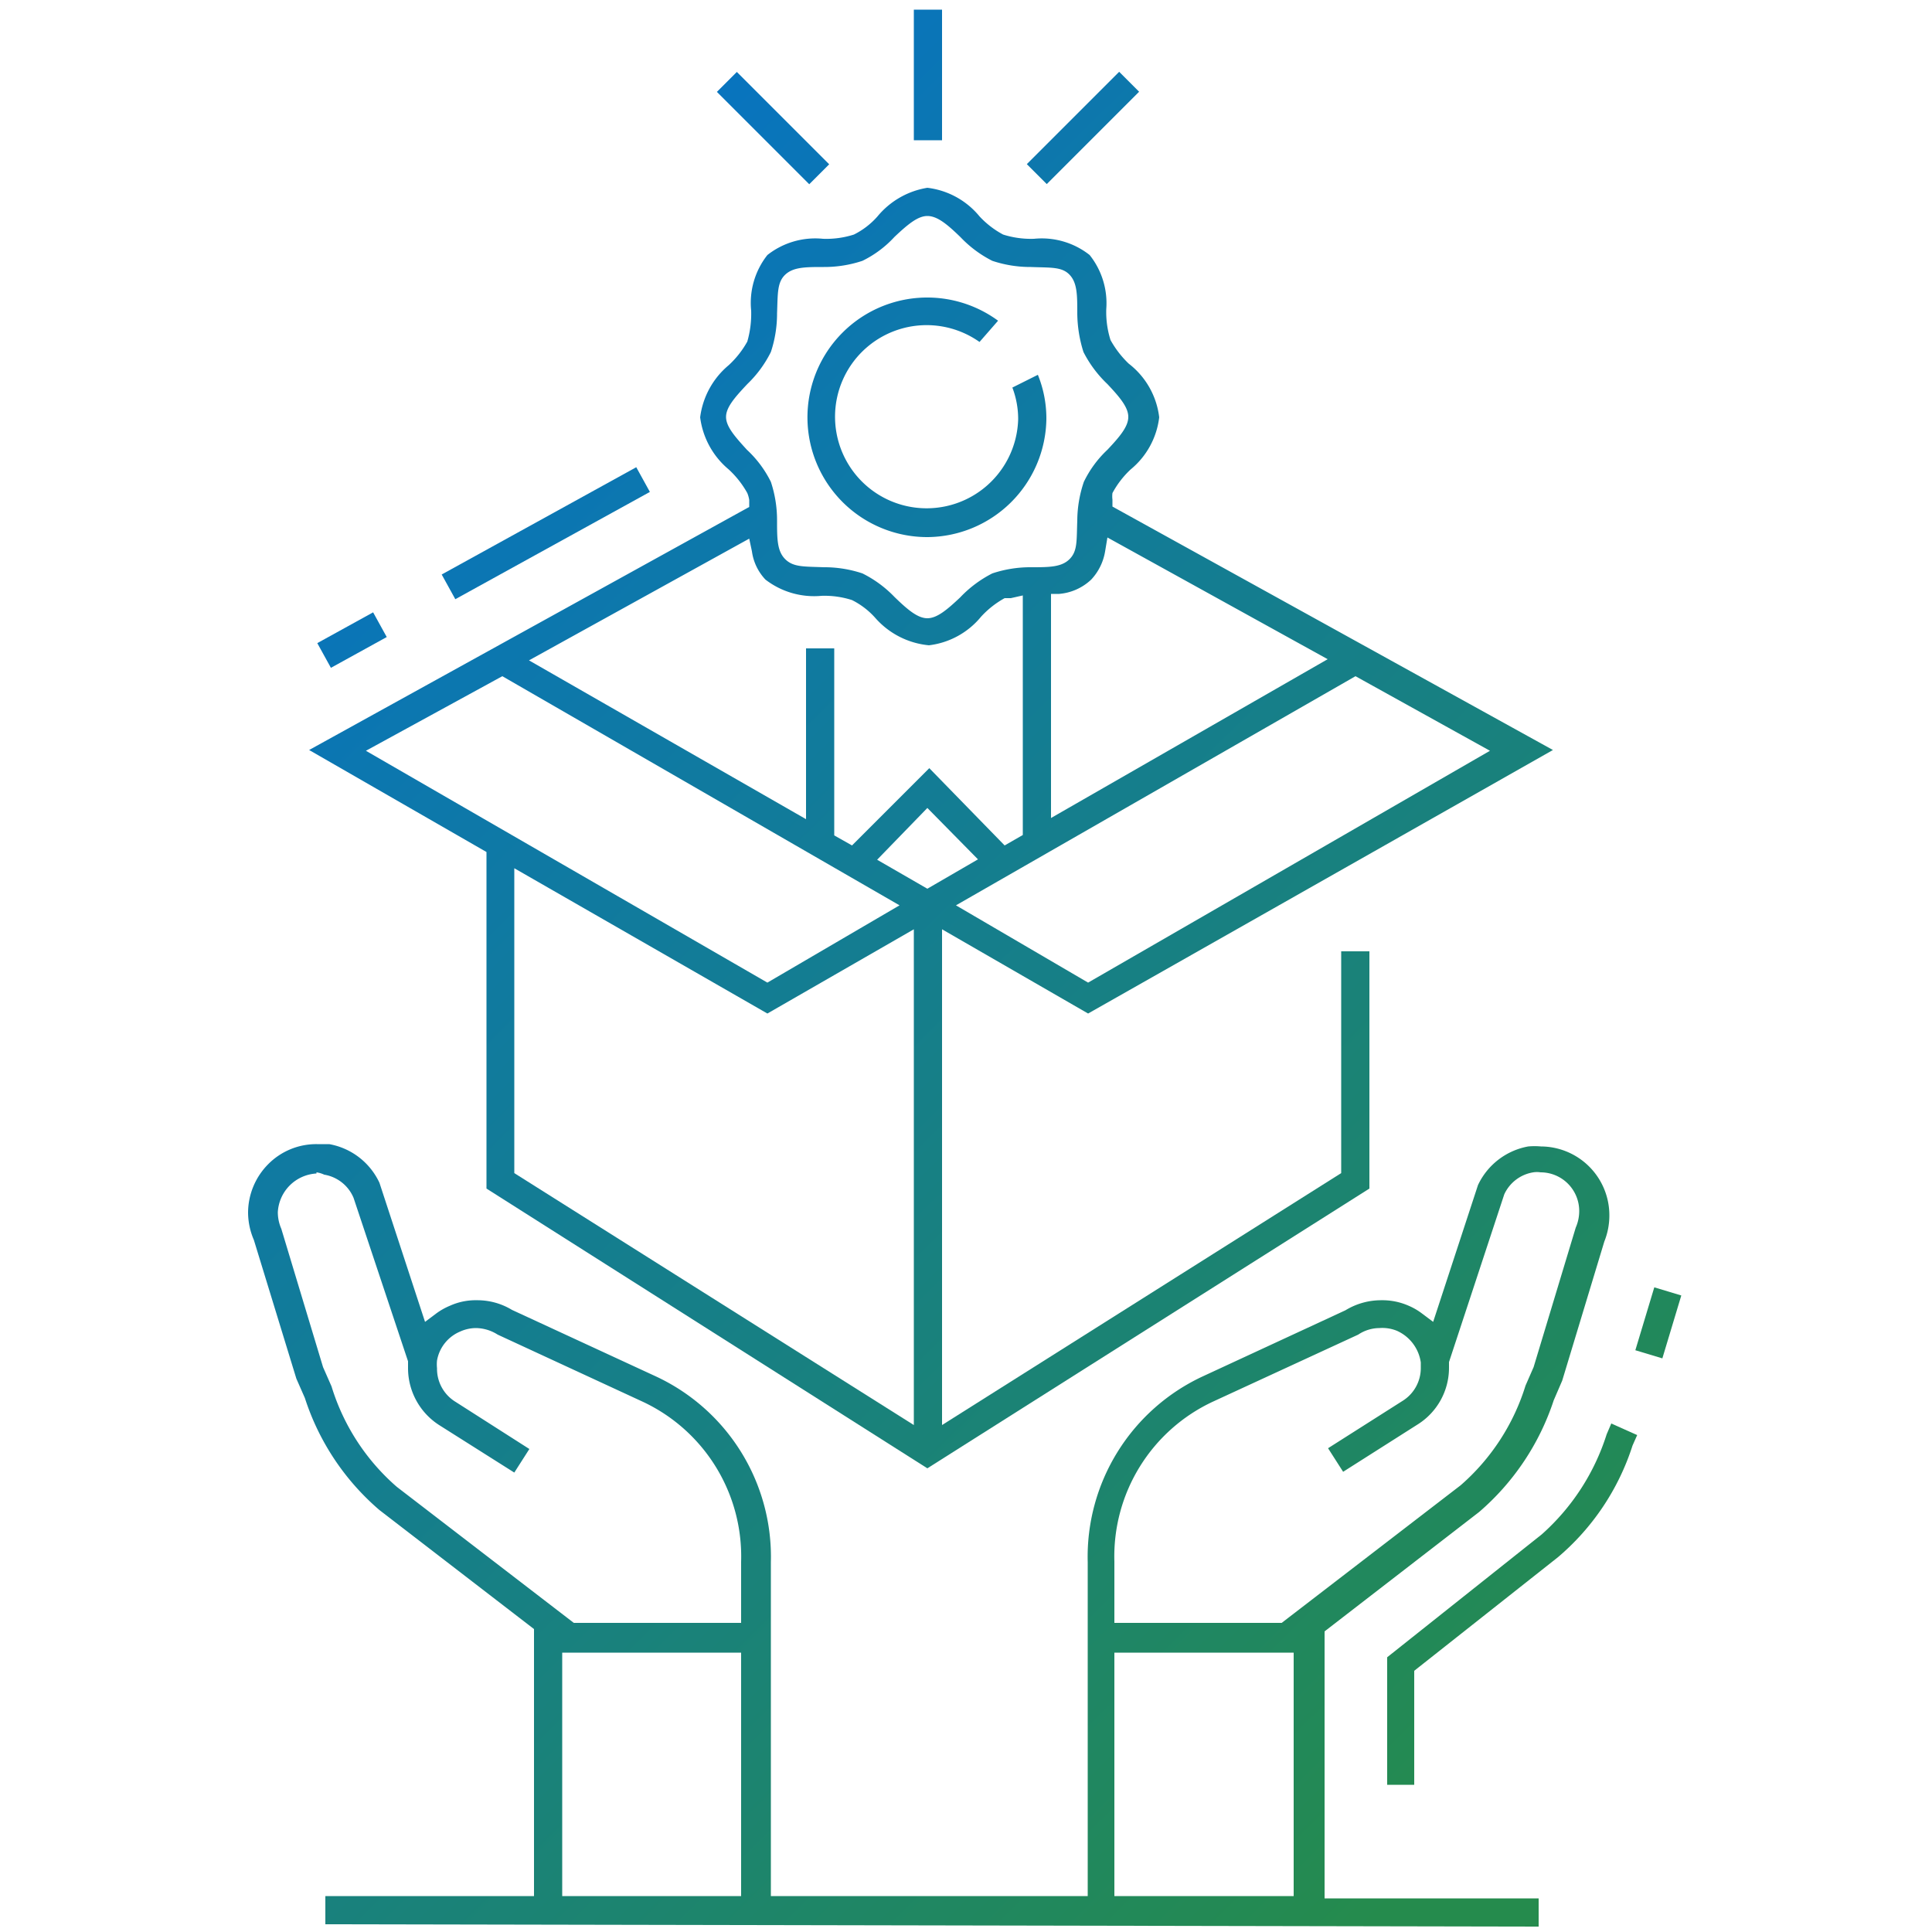 <svg id="Layer_1" data-name="Layer 1" xmlns="http://www.w3.org/2000/svg" xmlns:xlink="http://www.w3.org/1999/xlink" viewBox="0 0 50 50"><defs><style>.cls-1{fill:url(#linear-gradient);}.cls-2{fill:url(#linear-gradient-2);}.cls-3{fill:url(#linear-gradient-3);}.cls-4{fill:url(#linear-gradient-4);}.cls-5{fill:url(#linear-gradient-5);}.cls-6{fill:url(#linear-gradient-6);}.cls-7{fill:url(#linear-gradient-7);}.cls-8{fill:url(#linear-gradient-8);}.cls-9{fill:url(#linear-gradient-9);}.cls-10{fill:url(#linear-gradient-10);}</style><linearGradient id="linear-gradient" x1="35.02" y1="50.27" x2="-5.02" y2="10.09" gradientUnits="userSpaceOnUse"><stop offset="0" stop-color="#258b4d"/><stop offset="1" stop-color="#016eda"/></linearGradient><linearGradient id="linear-gradient-2" x1="43.48" y1="41.84" x2="3.44" y2="1.66" xlink:href="#linear-gradient"/><linearGradient id="linear-gradient-3" x1="49.22" y1="36.12" x2="9.18" y2="-4.06" xlink:href="#linear-gradient"/><linearGradient id="linear-gradient-4" x1="53.66" y1="31.69" x2="13.62" y2="-8.49" xlink:href="#linear-gradient"/><linearGradient id="linear-gradient-5" x1="54.99" y1="30.37" x2="14.94" y2="-9.81" gradientTransform="translate(10.55 -18.84) rotate(45)" xlink:href="#linear-gradient"/><linearGradient id="linear-gradient-6" x1="50.97" y1="34.37" x2="10.92" y2="-5.8" gradientTransform="translate(8.2 -13.18) rotate(45)" xlink:href="#linear-gradient"/><linearGradient id="linear-gradient-7" x1="38.88" y1="46.43" x2="-1.17" y2="6.25" gradientTransform="translate(9.13 -2.34) rotate(28.87)" xlink:href="#linear-gradient"/><linearGradient id="linear-gradient-8" x1="42.77" y1="42.54" x2="2.73" y2="2.37" gradientTransform="translate(8.42 -5.11) rotate(28.87)" xlink:href="#linear-gradient"/><linearGradient id="linear-gradient-9" x1="47" y1="38.33" x2="6.96" y2="-1.85" gradientTransform="translate(63.33 -16.73) rotate(73.24)" xlink:href="#linear-gradient"/><linearGradient id="linear-gradient-10" x1="41.39" y1="43.92" x2="1.35" y2="3.74" xlink:href="#linear-gradient"/></defs><path class="cls-1" d="M8.42,49.8v-.73h5.4V42.16l-4-3.08a6.41,6.41,0,0,1-1.93-2.9l-.22-.5L6.57,32.09a1.81,1.81,0,0,1-.15-.71,1.79,1.79,0,0,1,.52-1.25,1.75,1.75,0,0,1,1.26-.52l.32,0a1.78,1.78,0,0,1,1.3,1L11,34.21l.28-.21a1.68,1.68,0,0,1,.37-.21,1.61,1.61,0,0,1,.69-.14,1.73,1.73,0,0,1,.91.25l3.7,1.71a5.15,5.15,0,0,1,3,4.82v8.64h8.2V40.43a5.15,5.15,0,0,1,3-4.82l3.67-1.7a1.77,1.77,0,0,1,.93-.26,1.68,1.68,0,0,1,.7.14,1.62,1.62,0,0,1,.36.21l.28.21,1.16-3.54a1.79,1.79,0,0,1,1.3-1,1.84,1.84,0,0,1,.33,0,1.78,1.78,0,0,1,1.77,1.77,1.8,1.8,0,0,1-.13.69l-1.09,3.6-.22.51a6.48,6.48,0,0,1-1.93,2.89l-4,3.09v6.91h5.54v.73Zm20.42-.73h4.64v-6.3H28.84Zm-14.29,0h4.63v-6.3H14.55ZM35.7,34.37a1,1,0,0,0-.55.17L31.4,36.27a4.42,4.42,0,0,0-2.56,4.14V42h4.33l4.63-3.56a5.62,5.62,0,0,0,1.68-2.58l.21-.48,1.09-3.61a1.07,1.07,0,0,0,.09-.43,1,1,0,0,0-1-1,.62.62,0,0,0-.19,0,1,1,0,0,0-.75.57l-1.43,4.34v.14a1.73,1.73,0,0,1-.82,1.48l-1.92,1.22-.39-.61,1.92-1.22a1,1,0,0,0,.48-.87v-.13a1.06,1.06,0,0,0-.62-.82A1,1,0,0,0,35.7,34.37Zm-27.51-4a1.06,1.06,0,0,0-1,1,1.07,1.07,0,0,0,.09.43l1.08,3.58.22.5a5.62,5.62,0,0,0,1.69,2.6L14.85,42h4.33V40.42a4.42,4.42,0,0,0-2.56-4.15l-3.74-1.73a1.07,1.07,0,0,0-.56-.17,1,1,0,0,0-.41.09,1,1,0,0,0-.6.75,1,1,0,0,0,0,.2,1,1,0,0,0,.48.87L13.7,37.5l-.39.61-1.93-1.22a1.75,1.75,0,0,1-.82-1.48v-.18L9.15,31a1,1,0,0,0-.76-.6A.68.68,0,0,0,8.19,30.34Z"/><path class="cls-2" d="M12.59,30.76V22.05L8,19.41l11.39-6.29,0-.18a.78.78,0,0,0-.05-.18,2.45,2.45,0,0,0-.48-.61,2.1,2.1,0,0,1-.74-1.35,2.1,2.1,0,0,1,.74-1.35,2.45,2.45,0,0,0,.48-.61,2.6,2.6,0,0,0,.1-.8,2,2,0,0,1,.42-1.44,2,2,0,0,1,1.44-.42,2.34,2.34,0,0,0,.8-.11,2,2,0,0,0,.61-.47A2.11,2.11,0,0,1,24,4.86a2.06,2.06,0,0,1,1.35.74,2.33,2.33,0,0,0,.61.47,2.38,2.38,0,0,0,.8.11,2,2,0,0,1,1.44.42A2,2,0,0,1,28.63,8a2.4,2.4,0,0,0,.11.8,2.57,2.57,0,0,0,.47.61A2.06,2.06,0,0,1,30,10.8a2.06,2.06,0,0,1-.74,1.35,2.38,2.38,0,0,0-.47.61.69.69,0,0,0,0,.17l0,.18,11.4,6.3L28.16,26.23l-3.78-2.18V36.88l10.33-6.52V24.62h.73v6.14L24,38Zm.72-.4,10.34,6.52V24.05l-3.79,2.18-6.55-3.76Zm11.43-6.93,3.42,2,10.4-6L35.08,17.5Zm-15.27-4,10.39,6,3.42-2L13,17.5ZM22.7,22.25,24,23l1.31-.76L24,20.91ZM26,21.88l.47-.27v-6.2l-.31.07-.16,0a2.39,2.39,0,0,0-.61.48,2.06,2.06,0,0,1-1.35.74A2.11,2.11,0,0,1,22.66,16a2,2,0,0,0-.61-.47,2.32,2.32,0,0,0-.79-.11A2.06,2.06,0,0,1,19.81,15a1.32,1.32,0,0,1-.35-.73l-.07-.33-5.7,3.15,7.17,4.11V16.78h.73v4.84l.46.26,2-2Zm2.6-7.61a1.4,1.4,0,0,1-.36.73,1.37,1.37,0,0,1-.83.37l-.21,0v5.8l7.16-4.11-5.7-3.15ZM24,5.59c-.25,0-.51.22-.85.54a2.78,2.78,0,0,1-.83.62,3.11,3.11,0,0,1-1,.16c-.47,0-.79,0-1,.2s-.19.49-.21,1a3.15,3.15,0,0,1-.16,1,3,3,0,0,1-.61.83c-.32.34-.55.6-.55.85s.23.51.54.85a2.86,2.86,0,0,1,.62.83,3.15,3.15,0,0,1,.16,1c0,.47,0,.79.21,1s.48.19,1,.21a3.11,3.11,0,0,1,1,.16,3,3,0,0,1,.83.61c.34.33.6.55.85.55s.51-.22.85-.54a3.05,3.05,0,0,1,.83-.62,3.11,3.11,0,0,1,1-.16c.47,0,.79,0,1-.21s.18-.48.2-1a3.16,3.16,0,0,1,.17-1,2.82,2.82,0,0,1,.61-.83c.32-.34.54-.6.54-.85s-.22-.51-.54-.85a3.05,3.05,0,0,1-.62-.83,3.39,3.39,0,0,1-.16-1c0-.47,0-.79-.2-1s-.49-.18-1-.2a3.11,3.11,0,0,1-1-.16,3,3,0,0,1-.82-.61C24.52,5.81,24.26,5.59,24,5.59Z"/><path class="cls-3" d="M24,13.9a3.1,3.1,0,1,1,1.83-5.6l-.48.55a2.37,2.37,0,1,0,1,2,2.29,2.29,0,0,0-.15-.82l.66-.33a3,3,0,0,1,.22,1.15A3.1,3.1,0,0,1,24,13.9Z"/><rect class="cls-4" x="23.65" y="0.25" width="0.73" height="3.38"/><rect class="cls-5" x="26.33" y="2.95" width="3.38" height="0.73" transform="translate(5.87 20.78) rotate(-45)"/><rect class="cls-6" x="19.64" y="1.62" width="0.73" height="3.38" transform="translate(3.52 15.12) rotate(-45)"/><rect class="cls-7" x="8.29" y="16.2" width="1.65" height="0.73" transform="translate(-6.87 6.46) rotate(-28.87)"/><rect class="cls-8" x="11.25" y="13.44" width="5.75" height="0.73" transform="translate(-4.91 8.53) rotate(-28.87)"/><rect class="cls-9" x="42.07" y="33.87" width="1.7" height="0.73" transform="translate(-2.24 65.46) rotate(-73.24)"/><path class="cls-10" d="M35.9,46.19v-3.3l4-3.18a5.81,5.81,0,0,0,1.68-2.59l.12-.28.67.3-.12.27a6.32,6.32,0,0,1-1.93,2.89l-3.72,2.94v2.95Z"/></svg>